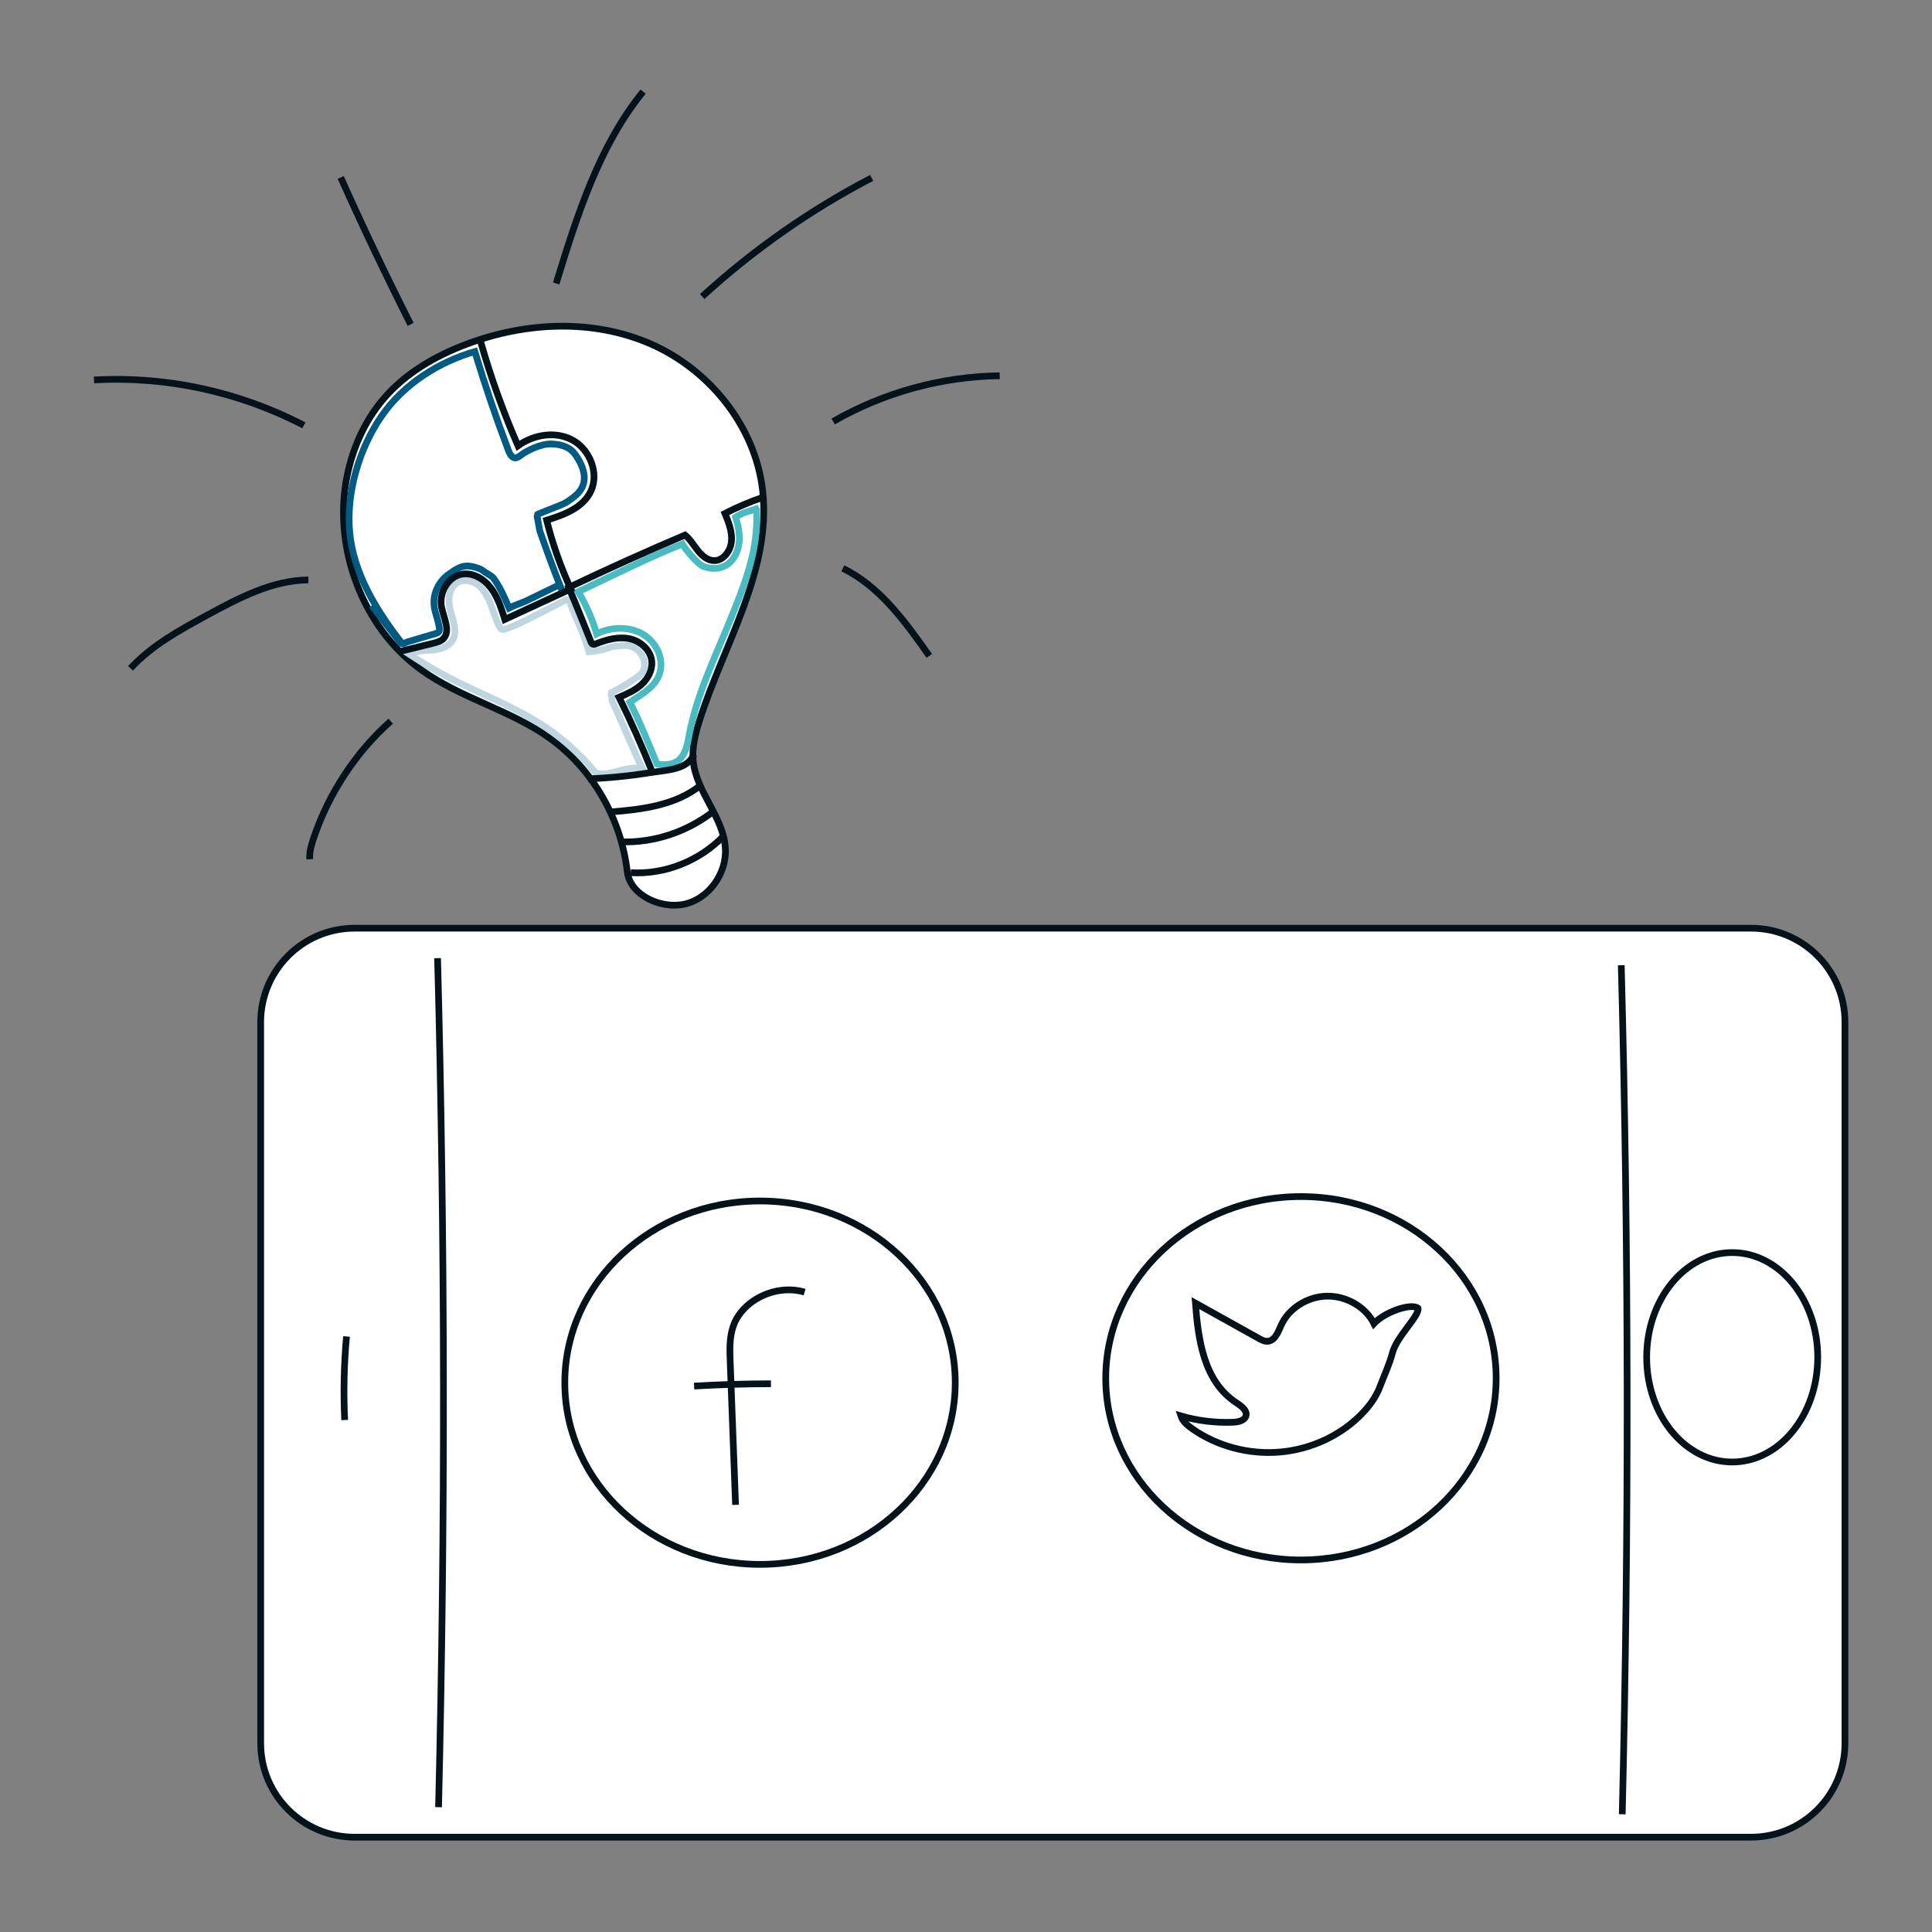 <?xml version="1.0" encoding="UTF-8"?> <svg xmlns="http://www.w3.org/2000/svg" xmlns:xlink="http://www.w3.org/1999/xlink" version="1.1" x="0px" y="0px" viewBox="0 0 576 576" style="enable-background:new 0 0 576 576;" xml:space="preserve"><rect x="0" y="0" width="576" height="576" fill="#808080" stroke="none"/> <style type="text/css"> .st0{fill:#FFFFFF;stroke:#04131A;stroke-width:2;stroke-miterlimit:10;} .st1{fill:none;stroke:#005A82;stroke-width:2;stroke-miterlimit:10;} .st2{fill:none;stroke:#4ABBC1;stroke-width:2;stroke-miterlimit:10;} .st3{fill:none;stroke:#BFD5DF;stroke-width:2;stroke-miterlimit:10;} .st4{fill:none;stroke:#04131A;stroke-width:2;stroke-miterlimit:10;} </style> <g id="Ebene_3"> </g> <g id="Ebene_6"> <path class="st0" d="M187.01,259.88c-1.82-15.81-10.4-30.64-22.97-39.7c-11.88-8.57-26.66-11.94-38.53-20.53 c-17.27-12.49-26.33-36.16-22.06-57.6c1.68-8.43,5.28-16.5,10.74-22.96c6.57-7.77,15.55-12.96,24.9-16.48 c17.61-6.63,37.62-7.62,54.89-0.08c17.27,7.54,31.18,24.3,33.38,43.67c2.71,23.86-11.52,45.75-18.79,68.56 c-1.24,3.89-2.29,7.96-1.91,12.04c0.89,9.37,9.09,16.77,9.6,26.17c0.42,7.59-5.09,15.06-12.23,16.6 C196.88,271.1,187.81,266.79,187.01,259.88z"></path> </g> <g id="Ebene_5"> <path class="st1" d="M119.7,191.62c-7.42-9.54-14.28-20.61-15.43-32.83c-1.12-11.87,2.8-25.02,9.47-34.71 c6.67-9.69,17.22-16.21,27.82-19.27c2.98,9.88,6.3,19.65,9.94,29.28c0.34,0.9,0.75,1.87,1.57,2.31c1.08,0.57,2.37-0.94,3.45-1.53 c2.02-1.1,3.15-1.64,5.37-2.22c2.21-0.59,5.58-0.24,7.55,0.96c1.48,0.9,2.02,1.74,2.95,3.25c1.2,1.96,2.16,4.59,1.69,6.87 c-0.41,1.96-1.57,3.35-3.13,4.54c-2.5,1.92-2.84,1.93-5.91,3.16c-0.16,0.06-5,1.94-4.98,2.04c0.11,0.53,0.77,4.53,0.95,5.03 c2.71,7.76,4.59,12.64,6.52,17.5"></path> <path class="st2" d="M196.06,228.25c-2.5-6.11-5.29-13.04-8.28-18.91c4.01-2.67,8.44-4.97,9.19-9.87 c0.69-4.51-2.27-9.08-6.29-10.91c-4.02-1.82-8.83-1.53-12.8,0.41c-1.36-4.69-3.34-8.96-5.48-12.55 c10.28-4.83,20.65-10.1,31.05-14.23c1.05,1.83,2.74,3.66,4.21,5.15c1.46,1.49,2.71,1.95,4.76,2.1c3.42,0.25,6.05-1.75,7.32-5.07 s0.61-6.79-0.43-10.2c1.77-1.29,4.91-2.01,6.95-2.74"></path> <path class="st3" d="M177.64,230.47c-4.42-5.4-9.62-10.11-15.37-13.92c-8.67-5.75-18.45-9.39-27.67-14.13 c-4.34-2.23-8.56-4.71-12.65-7.42c2.13-1.15,4.66-0.99,7.05-1.2c2.39-0.21,5.05-1.03,6.13-3.26c1.02-2.11,0.26-4.63-0.41-6.89 c-0.5-1.67-0.93-3.4-0.85-5.14c0.08-1.75,0.76-3.54,2.12-4.57c1.86-1.4,4.58-1.01,6.44,0.39c1.86,1.4,3.01,3.6,3.87,5.83 c0.85,2.22,1.48,4.55,2.59,6.65c0.17,0.32,0.38,0.66,0.71,0.8c0.33,0.14,0.71,0.04,1.05-0.07c2.66-0.84,5.17-2.12,7.66-3.39 c3.31-1.69,6.63-3.38,9.94-5.07c0.4-0.21,0.91-0.4,1.27-0.13c0.19,0.14,0.28,0.38,0.36,0.61c1.79,4.88,4.17,9.03,5.71,14.76 c2.64-0.26,3.61-0.41,6.13-1.27c1.16-0.39,3.35-0.54,4.57-0.6c2.74-0.13,5.39,2.14,5.81,4.96c0.13,0.87,0.06,1.78-0.32,2.56 c-0.46,0.93-1.31,1.56-2.15,2.14c-2.39,1.65-4.87,3.14-7.37,4.38c-0.23,0.61,0.44,1.85,0.2,2.46c3.32,6.98,5.75,13.33,9.08,20.31 C186.71,228.01,181.53,231.83,177.64,230.47z"></path> <path class="st2" d="M195.58,227.8c2.27,0.29,4.76,0.35,6.61-1.05c2.24-1.69,2.76-4.88,3.29-7.71c2.19-11.76,7.48-22.6,11.99-33.62 c4.51-11.02,8.96-22.04,8.01-33.98"></path> <path class="st1" d="M110.82,180.54l8.56,11.08c0.58,0.72,1.37-0.03,2.24-0.29c2.76-0.82,5.51-1.63,8.27-2.45 c0.38-0.11,0.8-0.26,1-0.62c0.15-0.28,0.14-0.62,0.1-0.94c-0.27-2.36-1.37-4.56-1.59-6.92c-0.32-3.53,1.47-7.1,4.28-9.11 c2.81-2.01,4.39-3.12,7.69-2.24c0.89,0.24,2.07,0.58,2.76,1.2c0.46,0.41,2.62,1.55,2.97,2.06c2.2,3.15,3,5.11,4.68,8.97 c1.64-0.85,4.14-1.66,5.27-2.21c4.23-2.03,6.21-3.03,9.8-4.76"></path> <path class="st0" d="M77.72,519.73v-215c0-15.46,12.54-28,28-28h416.33c15.46,0,28,12.54,28,28v215c0,15.46-12.54,28-28,28H105.72 C90.26,547.73,77.72,535.19,77.72,519.73z"></path> </g> <g id="Ebene_2"> <path class="st4" d="M239.88,385.24c-8.45-2.56-18.64,2.34-21.3,10.23c-1.14,3.38-1.02,7-0.88,10.54 c0.53,14.21,1.07,28.43,1.6,42.64"></path> <path class="st4" d="M206.94,413.24c7.62-0.45,15.26-0.68,22.9-0.69"></path> <ellipse class="st4" cx="226.59" cy="412.23" rx="58.2" ry="54.17"></ellipse> <ellipse class="st4" cx="387.86" cy="410.91" rx="58.2" ry="54.17"></ellipse> <path class="st4" d="M102.76,423.36c-0.39-8.3-0.21-16.63,0.55-24.91"></path> <ellipse class="st4" cx="516.43" cy="404.66" rx="25.5" ry="31.22"></ellipse> <path class="st4" d="M483.65,540.9c2.04-84.36,1.94-168.77-0.29-253.13"></path> <path class="st4" d="M130.75,538.79c2.04-84.36,1.94-168.77-0.29-253.13"></path> </g> <g id="Ebene_4"> <path class="st4" d="M422.77,390.03c-2.03-1.61-9.92,1.09-13.15,4.57c-2.45-4.95-8.23-8.3-14.08-8.17s-11.45,3.74-13.64,8.8 c-0.88,2.02-1.89,4.71-4.24,4.66c-0.83-0.02-1.59-0.43-2.3-0.83c-6.32-3.52-12.64-7.04-18.96-10.56 c0.82,10.92,2.5,23.31,12.1,29.63c1.55,1.02,3.52,2.42,2.93,4.1c-0.49,1.38-2.38,1.74-3.95,1.8c-5.2,0.19-10.44-0.45-15.41-1.89 c0.53,1.62,1.97,2.83,3.42,3.85c7.44,5.23,17.02,7.75,26.29,6.9c9.28-0.84,18.16-5.04,24.36-11.51c2.24-2.33,4.15-4.98,5.26-7.93 c1.33-3.57,2.78-6.49,3.75-10.16C416.47,398.39,423.25,392.27,422.77,390.03z"></path> <path class="st4" d="M143.27,101.79c3.02,10.62,6.75,21.03,11.16,31.11c4.73-3.38,11.21-4.45,16.29-1.68 c5.08,2.76,7.96,9.79,5.46,15.16c-2.34,5.04-8.06,7.12-13.21,8.72c1.77,7.05,4.19,13.92,7.2,20.49 c-6.56,3.03-13.12,6.05-19.67,9.08c-1.03-3.29-2.09-6.65-4.15-9.37c-2.06-2.71-5.35-4.68-8.63-4.12c-4.12,0.7-6.92,5.55-6.08,9.81 c0.65,3.32,2.85,7.34,0.4,9.57c-0.74,0.67-1.74,0.93-2.69,1.17c-3.5,0.86-7,1.72-10.5,2.58"></path> <path class="st4" d="M175.34,232.2c6.15-0.24,12.29-0.85,18.37-1.83c4.82-0.78,11.15-0.77,13.17-5.38"></path> <path class="st4" d="M165.81,84.52c6.22-20.22,12.75-41.01,25.93-57.21"></path> <path class="st4" d="M209.35,88.41c15.3-13.98,32.32-25.9,50.52-35.37"></path> <path class="st4" d="M248.39,125.66c15.14-8.68,32.36-13.41,49.65-13.63"></path> <path class="st4" d="M251.27,169.44c10.99,5.33,18.62,15.92,25.79,26.1"></path> <path class="st4" d="M122.43,96.71c-7.28-14.43-14.24-29.04-20.85-43.81"></path> <path class="st4" d="M90.59,126.81c-19.26-10.03-41.05-14.75-62.56-13.53"></path> <path class="st4" d="M91.95,172.9c-10.8,0.08-20.84,5.42-30.42,10.62c-8.07,4.39-16.3,8.9-22.62,15.74"></path> <path class="st4" d="M116.49,215c-10.41,9.26-18.42,21.41-22.97,34.84c-0.69,2.04-1.31,4.17-1.18,6.34"></path> <path class="st4" d="M194.27,229.68c-2.95-7.4-6.19-14.67-9.71-21.79c2.33-1,4.7-2.03,6.61-3.73s3.34-4.21,3.16-6.83 c-0.25-3.54-3.42-6.27-6.77-6.93c-3.34-0.66-6.78,0.32-9.97,1.57c-0.27,0.1-0.56,0.21-0.83,0.11c-0.33-0.12-0.49-0.48-0.62-0.82 c-2.26-5.67-4.51-11.35-6.59-16.12c11.46-5.45,23.02-10.66,34.68-15.62c1.53,1.24,2.55,3.02,3.79,4.58 c1.23,1.56,2.89,2.99,4.83,3.04c2.78,0.07,4.95-2.84,5.22-5.72s-0.85-5.69-1.94-8.35c3.66-1.87,7.44-3.47,11.31-4.8"></path> <path class="st4" d="M181.98,242.08c9.44-0.76,19.44-1.94,26.92-7.98"></path> <path class="st4" d="M185.27,250.99c9.78,0.29,19.63-2.98,27.44-9.11"></path> <path class="st4" d="M188.04,260.18c10.2,0.61,20.57-3.51,27.78-11.03"></path> </g> </svg> 